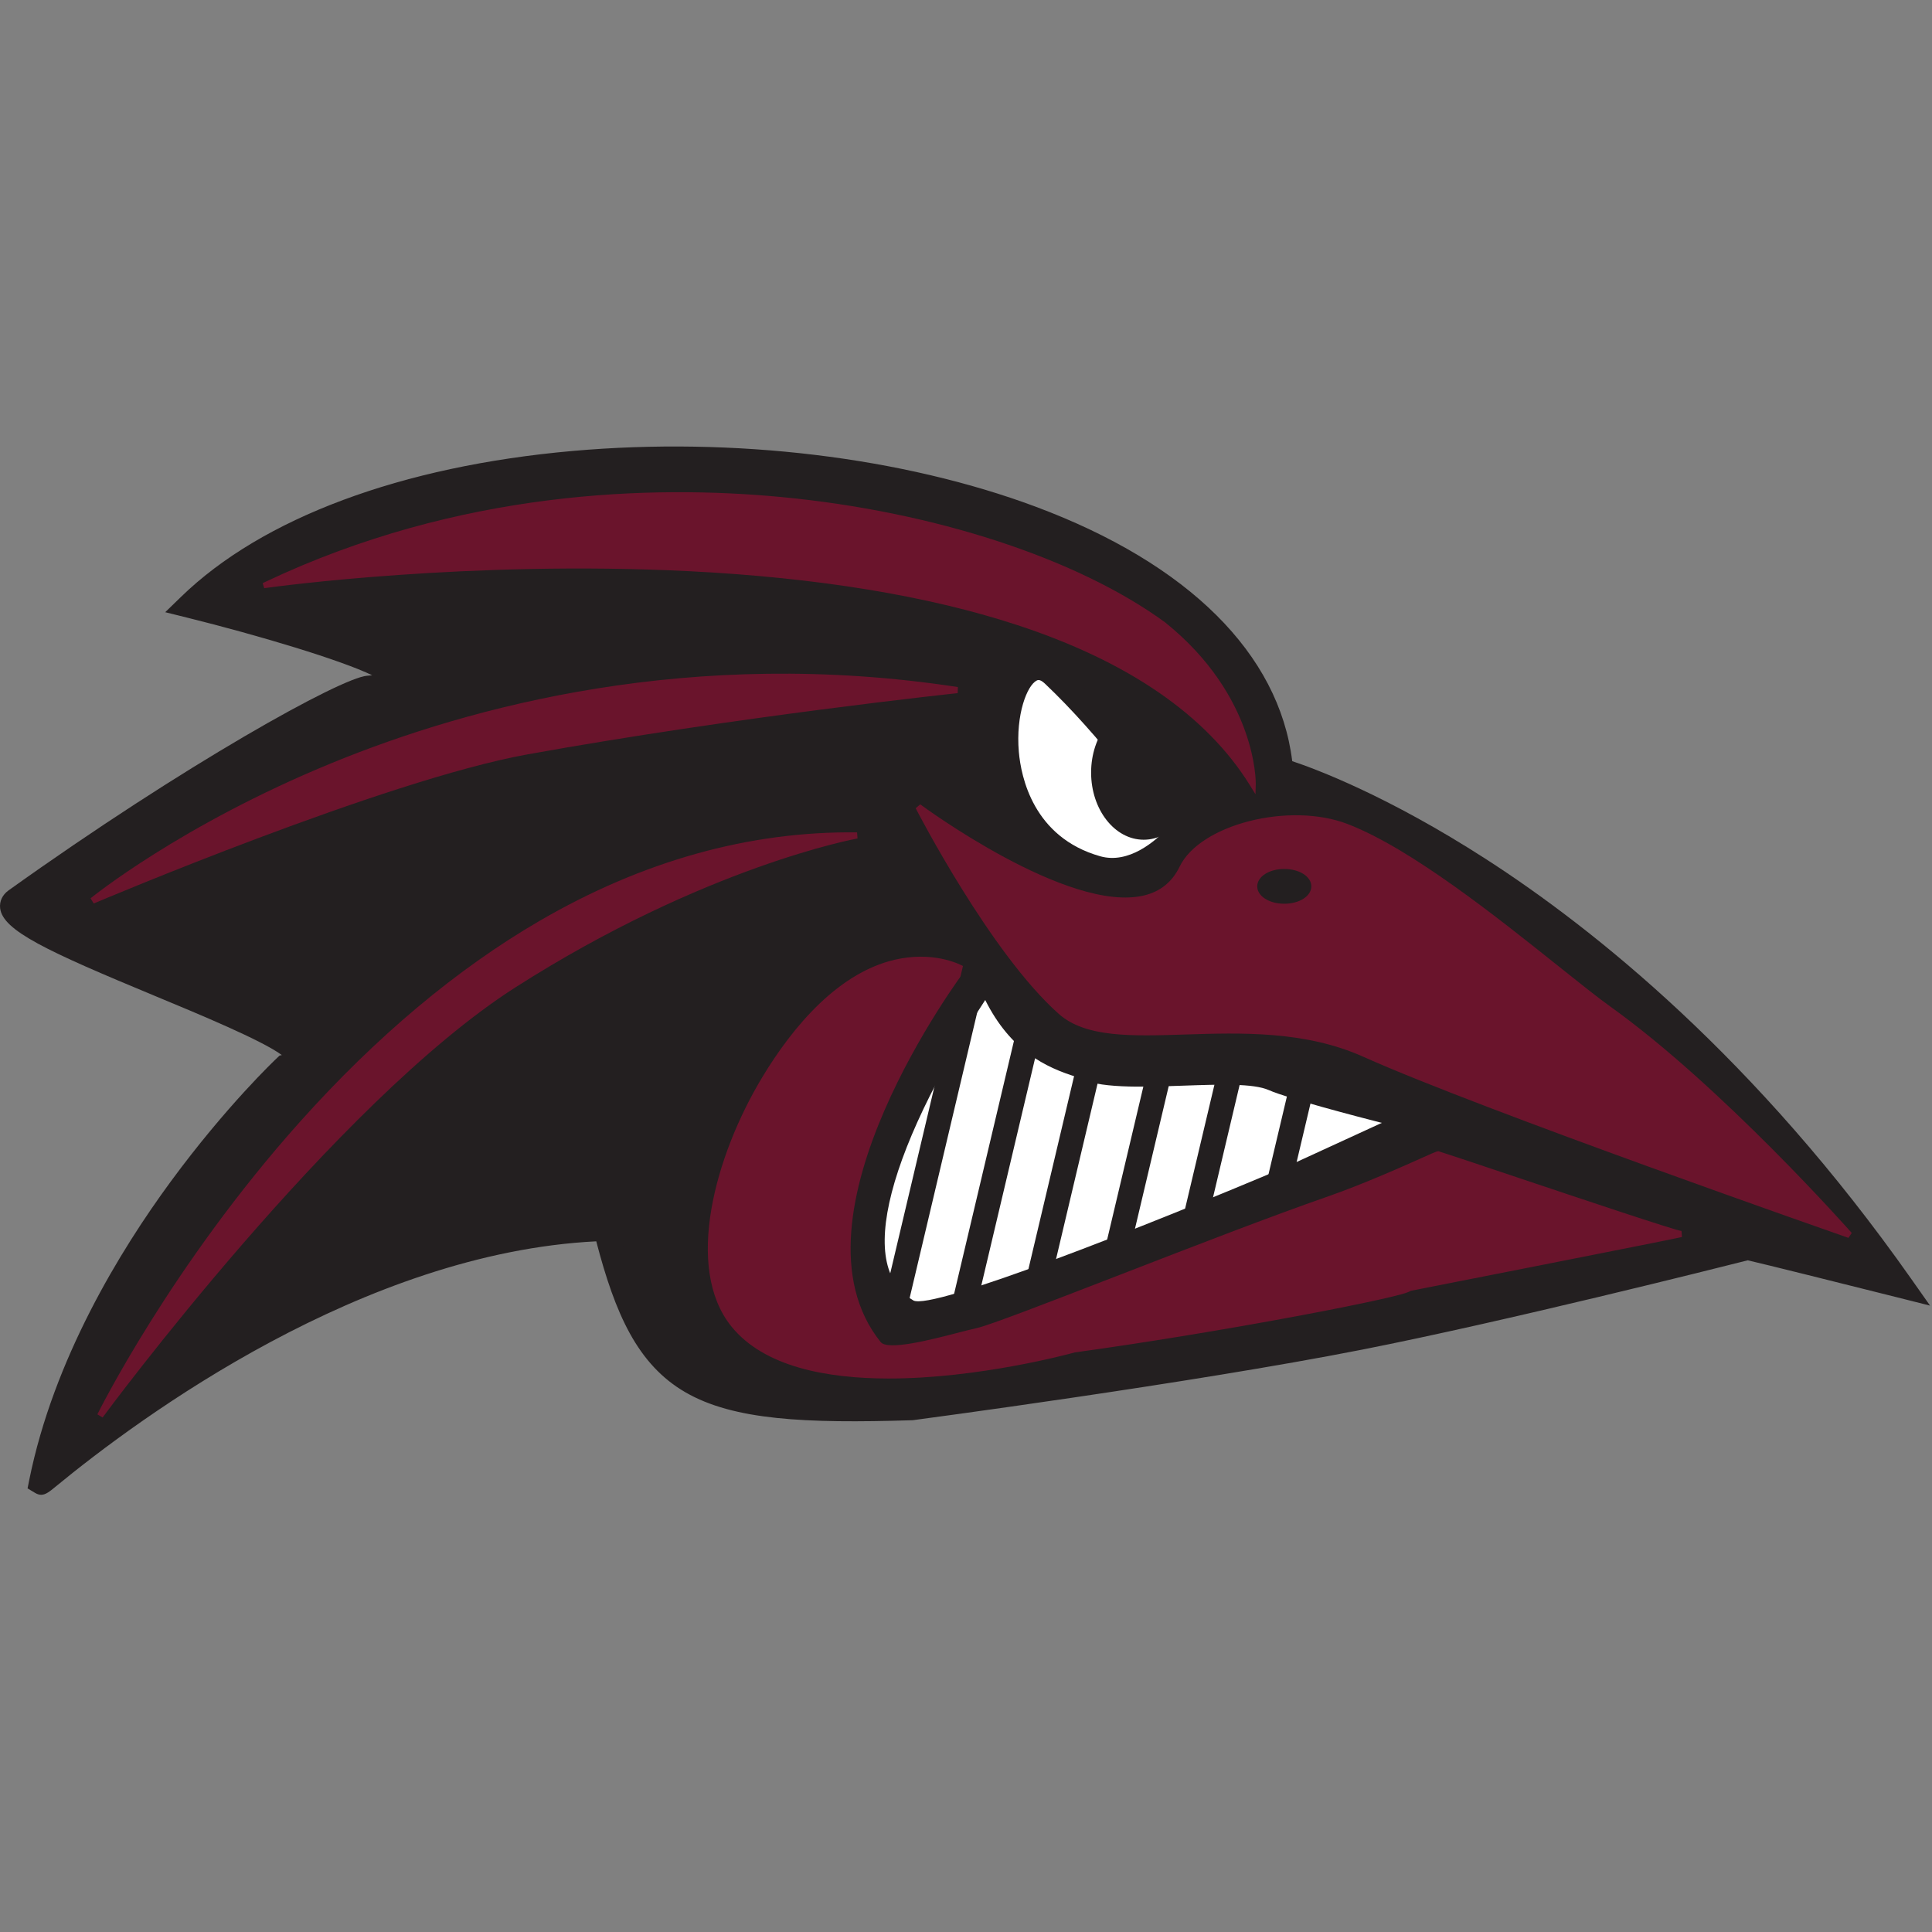 <?xml version="1.0" encoding="UTF-8"?>
<svg xmlns="http://www.w3.org/2000/svg" xmlns:xlink="http://www.w3.org/1999/xlink" width="200px" height="200px" viewBox="0 0 200 200" version="1.1">
  <rect x="0" y="0" width="200" height="200" fill="#808080" stroke="none"/>
  <title>franklin-pierce</title>
  <desc>Created with Sketch.</desc>
  <g id="franklin-pierce" stroke="none" stroke-width="1" fill="none" fill-rule="evenodd">
    <g id="franklin-pierce_BGL">
      <g id="franklin-pierce" transform="translate(0, 46)">
        <g id="g10" transform="translate(100, 54.463) scale(-1, 1) rotate(-180) translate(-100, -54.463) translate(0, 0.186)" fill-rule="nonzero">
          <g id="g12">
            <path d="M140.723,16.266 C122.77,12.738 94.378,8.989 94.378,8.989 C71.668,8.275 66.912,10.758 62.701,27.55 C32.402,26.599 4.219,1.01 4.276,1.293 C9.073,25.026 29.559,44.3 29.559,44.3 C39.042,46.375 -3.022,58.212 1.633,61.539 C20.307,74.891 35.934,83.344 38.095,83.519 C50.122,84.492 19.632,92.048 19.632,92.048 C46.166,117.817 129.604,109.944 132.594,74.984 C132.594,74.984 165.948,65.458 196.788,21.652 C196.788,21.652 181.173,25.577 180.894,25.577 C180.894,25.577 156.503,19.368 140.723,16.266 L140.723,16.266" id="path14" fill="#231F20"></path>
            <path d="M30.198,43.149 C28.057,41.055 11.853,24.703 6.37,4.607 C12.216,9.234 18.303,13.335 24.503,16.821 C38.005,24.413 50.843,28.45 62.661,28.822 L63.685,28.854 L63.934,27.86 C67.943,11.874 71.919,9.56 94.275,10.258 C95.781,10.458 123.175,14.113 140.478,17.514 L140.723,16.266 L140.478,17.514 C156.042,20.573 180.337,26.747 180.58,26.809 L180.735,26.848 L180.894,26.848 C181.083,26.848 181.295,26.848 193.731,23.73 C178.547,44.491 162.999,56.87 152.437,63.676 C140.54,71.343 132.326,73.738 132.245,73.761 L131.401,74.002 L131.327,74.876 C130.433,85.328 121.561,94.214 106.346,99.895 C92.902,104.915 75.835,106.967 59.519,105.524 C43.535,104.111 30.421,99.58 22.24,92.692 C24.318,92.148 27.528,91.282 30.705,90.321 C41.491,87.058 42.279,85.682 42.17,84.34 C42.025,82.561 39.535,82.36 38.197,82.251 C36.321,82.022 21.617,74.225 2.781,60.796 C4.418,59.218 11.925,56.102 17.017,53.988 C28.447,49.245 32.428,47.378 32.221,45.059 C32.139,44.144 31.459,43.502 30.198,43.149 Z M4.26,0 C4.062,0 3.854,0.062 3.622,0.201 L2.853,0.663 L3.03,1.545 C5.554,14.032 12.396,25.244 17.692,32.45 C23.416,40.239 28.475,45.027 28.688,45.227 L28.944,45.468 L29.176,45.518 C27.151,47.029 20.577,49.758 16.042,51.64 C4.859,56.281 0.278,58.403 0.013,60.726 C-0.069,61.442 0.252,62.115 0.893,62.573 C19.107,75.596 35.284,84.567 37.992,84.786 C38.189,84.802 38.368,84.819 38.529,84.837 C35.333,86.392 26.848,88.95 19.326,90.814 L17.103,91.365 L18.746,92.96 C27.156,101.128 41.556,106.489 59.295,108.058 C75.975,109.533 93.449,107.426 107.235,102.278 C123.021,96.383 132.404,87.056 133.771,75.945 C136.191,75.14 143.653,72.362 153.815,65.814 C165.035,58.584 181.779,45.18 197.827,22.384 L199.799,19.583 L196.478,20.419 C190.867,21.829 182.484,23.922 180.927,24.273 C178.159,23.573 155.692,17.913 140.968,15.019 L140.968,15.019 C123.182,11.523 94.829,7.766 94.545,7.728 L94.419,7.718 C83.332,7.371 75.941,7.73 70.966,10.604 C65.997,13.474 63.684,18.725 61.724,26.238 C37.604,25.034 14.596,8.123 5.74,0.83 C5.154,0.348 4.732,0 4.26,0 L4.26,0 Z" id="path16" fill="#231F20"></path>
            <path d="M122.395,68.848 C122.395,68.848 116.18,78.15 109.037,84.901 C103.947,89.712 99.573,68.848 113.536,64.879 C118.331,63.517 122.395,68.848 122.395,68.848 L122.395,68.848" id="path18" fill="#FFFFFF"></path>
            <path d="M107.51,84.343 C107.427,84.343 107.37,84.316 107.333,84.298 C106.329,83.813 105.135,80.767 105.47,76.906 C105.696,74.313 106.966,68.068 113.884,66.102 C116.855,65.258 119.617,67.694 120.79,68.938 C119.13,71.317 113.917,78.538 108.163,83.977 C107.851,84.273 107.645,84.343 107.51,84.343 L107.51,84.343 Z M115.146,63.382 C114.513,63.382 113.859,63.465 113.188,63.656 C107.333,65.32 103.501,70.191 102.937,76.686 C102.536,81.309 103.919,85.473 106.227,86.588 C107.438,87.173 108.779,86.894 109.91,85.825 C117.075,79.053 123.196,69.939 123.453,69.554 L123.957,68.799 L123.406,68.077 C123.242,67.861 119.766,63.382 115.146,63.382 L115.146,63.382 Z" id="path20" fill="#231F20"></path>
            <path d="M133.251,33.652 L143.991,38.586 C143.991,38.586 133.796,41.157 131.481,42.183 C127.865,43.786 115.35,41.345 111.586,43.543 C107.927,44.663 104.494,46.616 102.034,51.855 C102.034,51.855 84.256,25.89 94.378,19.85 C97.004,18.283 133.251,33.652 133.251,33.652 L133.251,33.652" id="path22" fill="#FFFFFF"></path>
            <path d="M101.99,51.218 C101.129,49.915 98.6,45.98 96.268,41.319 C92.516,33.822 90.972,27.863 91.802,24.083 C92.192,22.307 93.114,20.974 94.542,20.123 C96.366,19.031 118.612,27.791 133.123,33.943 L143.042,38.5 C140.509,39.15 133.291,41.033 131.352,41.892 C129.746,42.605 126.228,42.483 122.504,42.353 C118.113,42.201 113.574,42.043 111.459,43.25 C108.239,44.239 104.621,45.972 101.99,51.218 L101.99,51.218 Z M94.976,19.434 C94.628,19.434 94.375,19.482 94.216,19.577 C92.632,20.522 91.611,21.993 91.181,23.947 C89.106,33.394 101.253,51.278 101.771,52.035 L102.085,52.494 L102.321,51.991 C104.873,46.556 108.484,44.825 111.68,43.847 L111.747,43.818 C113.69,42.683 118.16,42.838 122.482,42.988 C126.282,43.12 129.87,43.245 131.609,42.474 C133.874,41.47 143.968,38.92 144.069,38.894 L144.944,38.674 L133.375,33.359 C133.284,33.321 124.201,29.473 114.914,25.867 C103.705,21.514 97.27,19.434 94.976,19.434 L94.976,19.434 Z" id="path24" fill="#231F20"></path>
            <path d="M122.381,17.305 L119.906,17.891 L128.906,55.924 L131.381,55.338 L122.381,17.305 Z M100.553,17.305 L98.079,17.891 L107.078,55.924 L109.553,55.338 L100.553,17.305 Z M107.642,17.305 L105.167,17.891 L114.167,55.924 L116.641,55.338 L107.642,17.305 Z M115.069,17.305 L112.594,17.891 L121.594,55.924 L124.068,55.338 L115.069,17.305 L115.069,17.305 Z" id="path26" fill="#231F20"></path>
            <path d="M113.269,74.765 C113.269,78.429 115.564,81.4 118.394,81.4 C121.225,81.4 123.52,78.429 123.52,74.765 C123.52,71.1 121.225,68.129 118.394,68.129 C115.564,68.129 113.269,71.1 113.269,74.765 L113.269,74.765" id="path28" fill="#231F20"></path>
            <path d="M118.394,81.082 C115.744,81.082 113.587,78.248 113.587,74.765 C113.587,71.281 115.744,68.447 118.394,68.447 C121.046,68.447 123.202,71.281 123.202,74.765 C123.202,78.248 121.046,81.082 118.394,81.082 Z M118.394,67.812 C115.393,67.812 112.951,70.931 112.951,74.765 C112.951,78.599 115.393,81.718 118.394,81.718 C121.396,81.718 123.838,78.599 123.838,74.765 C123.838,70.931 121.396,67.812 118.394,67.812 L118.394,67.812 Z" id="path30" fill="#231F20"></path>
            <path d="M27.577,94.203 C27.576,94.203 109.824,105.696 129.679,73.588 C129.679,73.588 129.931,82.421 120.418,90.063 C103.609,102.32 62.647,110.85 27.577,94.203 L27.577,94.203" id="path32" fill="#6A142C"></path>
            <path d="M59.943,96.524 C63.602,96.524 67.421,96.442 71.317,96.247 C84.7,95.577 96.202,93.691 105.503,90.639 C116.613,86.994 124.605,81.664 129.281,74.787 C128.967,77.427 127.458,84 120.219,89.814 C111.233,96.366 96.499,101.17 80.815,102.655 C68.033,103.865 48.935,103.432 29.582,94.778 C34.166,95.322 45.87,96.524 59.943,96.524 L59.943,96.524 Z M129.967,72.519 L129.409,73.421 C124.927,80.668 116.818,86.258 105.304,90.035 C96.058,93.069 84.612,94.945 71.286,95.613 C48.563,96.749 28.465,94.006 27.621,93.888 L27.354,93.851 L27.191,94.372 L27.44,94.491 C47.557,104.039 67.602,104.545 80.875,103.288 C96.667,101.793 111.519,96.945 120.605,90.319 C130.143,82.658 129.999,73.669 129.997,73.579 L129.967,72.519 L129.967,72.519 Z" id="path34" fill="#6A142C"></path>
            <polyline id="path36" fill="#231F20" points="130.171 17.305 127.697 17.891 136.696 55.924 139.171 55.338 130.171 17.305"></polyline>
            <path d="M95.073,71.218 C95.073,71.218 117.432,54.572 122.395,64.879 C124.407,69.056 133.44,71.441 139.41,69.134 C148.171,65.747 161.468,53.891 166.507,50.289 C178.184,41.941 191.453,26.896 191.453,26.896 C191.453,26.896 153.606,40.089 141.281,45.625 C129.439,50.945 115.326,45.128 109.824,50.011 C102.681,56.349 95.073,71.218 95.073,71.218 L95.073,71.218" id="path38" fill="#6A142C"></path>
            <path d="M127.368,48.382 C131.981,48.382 136.84,47.969 141.412,45.915 C152.364,40.995 183.907,29.878 190.388,27.606 C187.308,31.001 176.18,42.983 166.322,50.03 C165.031,50.953 163.19,52.424 161.059,54.126 C154.974,58.986 145.778,66.332 139.296,68.837 C133.644,71.022 124.637,68.802 122.682,64.741 C121.845,63.004 120.478,61.891 118.619,61.435 C115.192,60.591 110.147,61.945 103.628,65.456 C100.332,67.232 97.474,69.14 95.983,70.178 C97.946,66.535 104.188,55.436 110.035,50.248 C112.609,47.964 117.266,48.112 122.659,48.283 C124.183,48.332 125.76,48.382 127.368,48.382 L127.368,48.382 Z M191.349,26.596 C190.97,26.728 153.347,39.857 141.151,45.335 C135.121,48.044 128.51,47.834 122.679,47.648 C117.151,47.472 112.377,47.32 109.613,49.773 C102.507,56.078 94.866,70.924 94.79,71.073 L95.263,71.473 C95.416,71.359 110.629,60.123 118.468,62.052 C120.133,62.461 121.358,63.459 122.109,65.017 C124.223,69.408 133.501,71.759 139.525,69.43 C146.099,66.889 154.974,59.799 161.455,54.623 C163.58,52.926 165.415,51.461 166.692,50.547 C178.265,42.274 191.559,27.257 191.692,27.106 L191.349,26.596 L191.349,26.596 Z" id="path40" fill="#6A142C"></path>
            <path d="M130.467,62.985 C130.467,63.803 131.578,64.466 132.949,64.466 C134.319,64.466 135.43,63.803 135.43,62.985 C135.43,62.166 134.319,61.503 132.949,61.503 C131.578,61.503 130.467,62.166 130.467,62.985 L130.467,62.985" id="path42" fill="#231F20"></path>
            <path d="M132.949,64.148 C131.776,64.148 130.785,63.615 130.785,62.985 C130.785,62.354 131.776,61.821 132.949,61.821 C134.122,61.821 135.112,62.354 135.112,62.985 C135.112,63.615 134.122,64.148 132.949,64.148 Z M132.949,61.185 C131.379,61.185 130.149,61.976 130.149,62.985 C130.149,63.994 131.379,64.784 132.949,64.784 C134.519,64.784 135.749,63.994 135.749,62.985 C135.749,61.976 134.519,61.185 132.949,61.185 L132.949,61.185 Z" id="path44" fill="#231F20"></path>
            <path d="M9.577,61.503 C9.577,61.503 46.04,91.42 99.109,83.303 C99.109,83.303 76.61,80.933 54.575,76.964 C39.574,74.263 9.577,61.503 9.577,61.503 L9.577,61.503" id="path46" fill="#6A142C"></path>
            <path d="M80.983,84.366 C61.681,84.366 45.603,79.684 34.563,75.153 C23.244,70.507 15.305,65.289 11.798,62.774 C19.167,65.817 42.095,75.04 54.519,77.277 C72.071,80.438 90.105,82.606 96.578,83.342 C91.184,84.053 85.977,84.366 80.983,84.366 L80.983,84.366 Z M9.702,61.211 L9.376,61.749 C9.467,61.824 18.709,69.332 34.322,75.741 C48.728,81.655 71.67,87.822 99.157,83.617 L99.142,82.987 C98.917,82.963 76.402,80.573 54.631,76.651 C39.837,73.987 10.002,61.338 9.702,61.211 L9.702,61.211 Z" id="path48" fill="#6A142C"></path>
            <path d="M10.365,8.188 C10.365,8.188 40.148,68.848 88.717,68.255 C88.717,68.255 73.087,65.503 53.183,52.794 C34.256,40.709 10.365,8.188 10.365,8.188 L10.365,8.188" id="path50" fill="#6A142C"></path>
            <path d="M85.744,67.896 C75.729,67.497 65.788,64.46 56.152,58.849 C47.668,53.91 39.4,46.978 31.575,38.243 C22.118,27.688 15.588,16.995 12.564,11.614 C19.159,20.162 37.781,43.337 53.012,53.062 C63.319,59.643 72.457,63.507 78.307,65.59 C81.419,66.697 83.958,67.433 85.744,67.896 Z M10.621,8 L10.08,8.328 C10.154,8.48 17.7,23.706 31.091,38.656 C38.961,47.443 47.283,54.42 55.824,59.394 C66.516,65.621 77.59,68.71 88.721,68.573 L88.772,67.942 C88.617,67.915 72.968,65.05 53.354,52.526 C34.693,40.611 10.86,8.325 10.621,8 L10.621,8 Z" id="path52" fill="#6A142C"></path>
            <path d="M137.453,30.541 C142.728,32.373 148.919,35.359 148.852,35.244 C151.018,34.6 173.027,27.073 174.042,26.993 C172.903,26.719 145.863,21.403 145.863,21.403 C145.863,20.906 127.159,17.251 111.196,15.049 C108.922,14.354 83.715,8.054 75.97,17.616 C71.007,23.742 74.572,35.453 79.238,43.154 C89.604,60.264 99.603,54.422 99.603,54.422 C99.603,54.422 80.271,28.885 90.915,15.615 C91.995,14.27 98.206,16.282 101.195,16.95 C103.917,17.557 126.239,26.649 137.453,30.541 L137.453,30.541" id="path54" fill="#6A142C"></path>
            <path d="M95.293,55.065 C94.686,55.065 94.025,55.012 93.319,54.883 C89.932,54.265 84.786,51.699 79.51,42.989 C74.629,34.933 71.516,23.619 76.217,17.817 C80.177,12.928 88.952,12.391 95.615,12.804 C102.981,13.259 109.807,14.957 111.103,15.353 L111.152,15.364 C126.466,17.476 143.826,20.848 145.545,21.57 L145.545,21.665 L145.801,21.715 C146.041,21.762 167.147,25.912 172.685,27.035 C170.104,27.82 164.142,29.811 156.88,32.246 C153.076,33.522 149.772,34.629 148.852,34.912 C148.668,34.837 148.204,34.63 147.681,34.395 C145.623,33.473 141.342,31.555 137.557,30.241 L137.557,30.241 C131.945,28.293 123.588,25.057 116.215,22.201 C108.934,19.382 102.646,16.947 101.264,16.639 C100.666,16.506 99.925,16.314 99.14,16.112 C94.9,15.019 91.585,14.273 90.667,15.416 C86.237,20.94 86.343,29.483 90.976,40.122 C94.022,47.116 98.119,52.928 99.122,54.305 C98.533,54.567 97.17,55.065 95.293,55.065 Z M92,12.037 C85.514,12.037 79.078,13.273 75.722,17.416 C70.829,23.458 73.973,35.078 78.966,43.319 C81.956,48.253 86.861,54.375 93.252,55.517 C97.119,56.209 99.657,54.759 99.763,54.697 L100.073,54.516 L99.857,54.231 C99.665,53.977 80.796,28.738 91.163,15.814 C91.896,14.901 96.331,16.044 98.981,16.728 C99.771,16.931 100.518,17.124 101.126,17.26 C102.461,17.557 108.728,19.985 115.985,22.794 C123.363,25.652 131.726,28.89 137.349,30.842 L137.349,30.842 C141.108,32.146 145.372,34.057 147.421,34.975 C148.717,35.556 148.893,35.635 149.025,35.524 C149.935,35.246 153.104,34.183 157.082,32.849 C163.588,30.668 173.42,27.37 174.068,27.31 L174.117,26.684 C173.009,26.417 148.176,21.534 146.035,21.113 C145.763,20.928 144.985,20.696 142.76,20.2 C140.706,19.742 137.876,19.172 134.574,18.553 C126.894,17.113 118.399,15.722 111.261,14.738 C110.671,14.571 101.285,12.037 92,12.037 L92,12.037 Z" id="path56" fill="#6A142C"></path>
            <polyline id="path58" fill="#231F20" points="93.44 17.305 90.966 17.891 99.965 55.924 102.44 55.338 93.44 17.305"></polyline>
          </g>
        </g>
      </g>
    </g>
  </g>
</svg>
